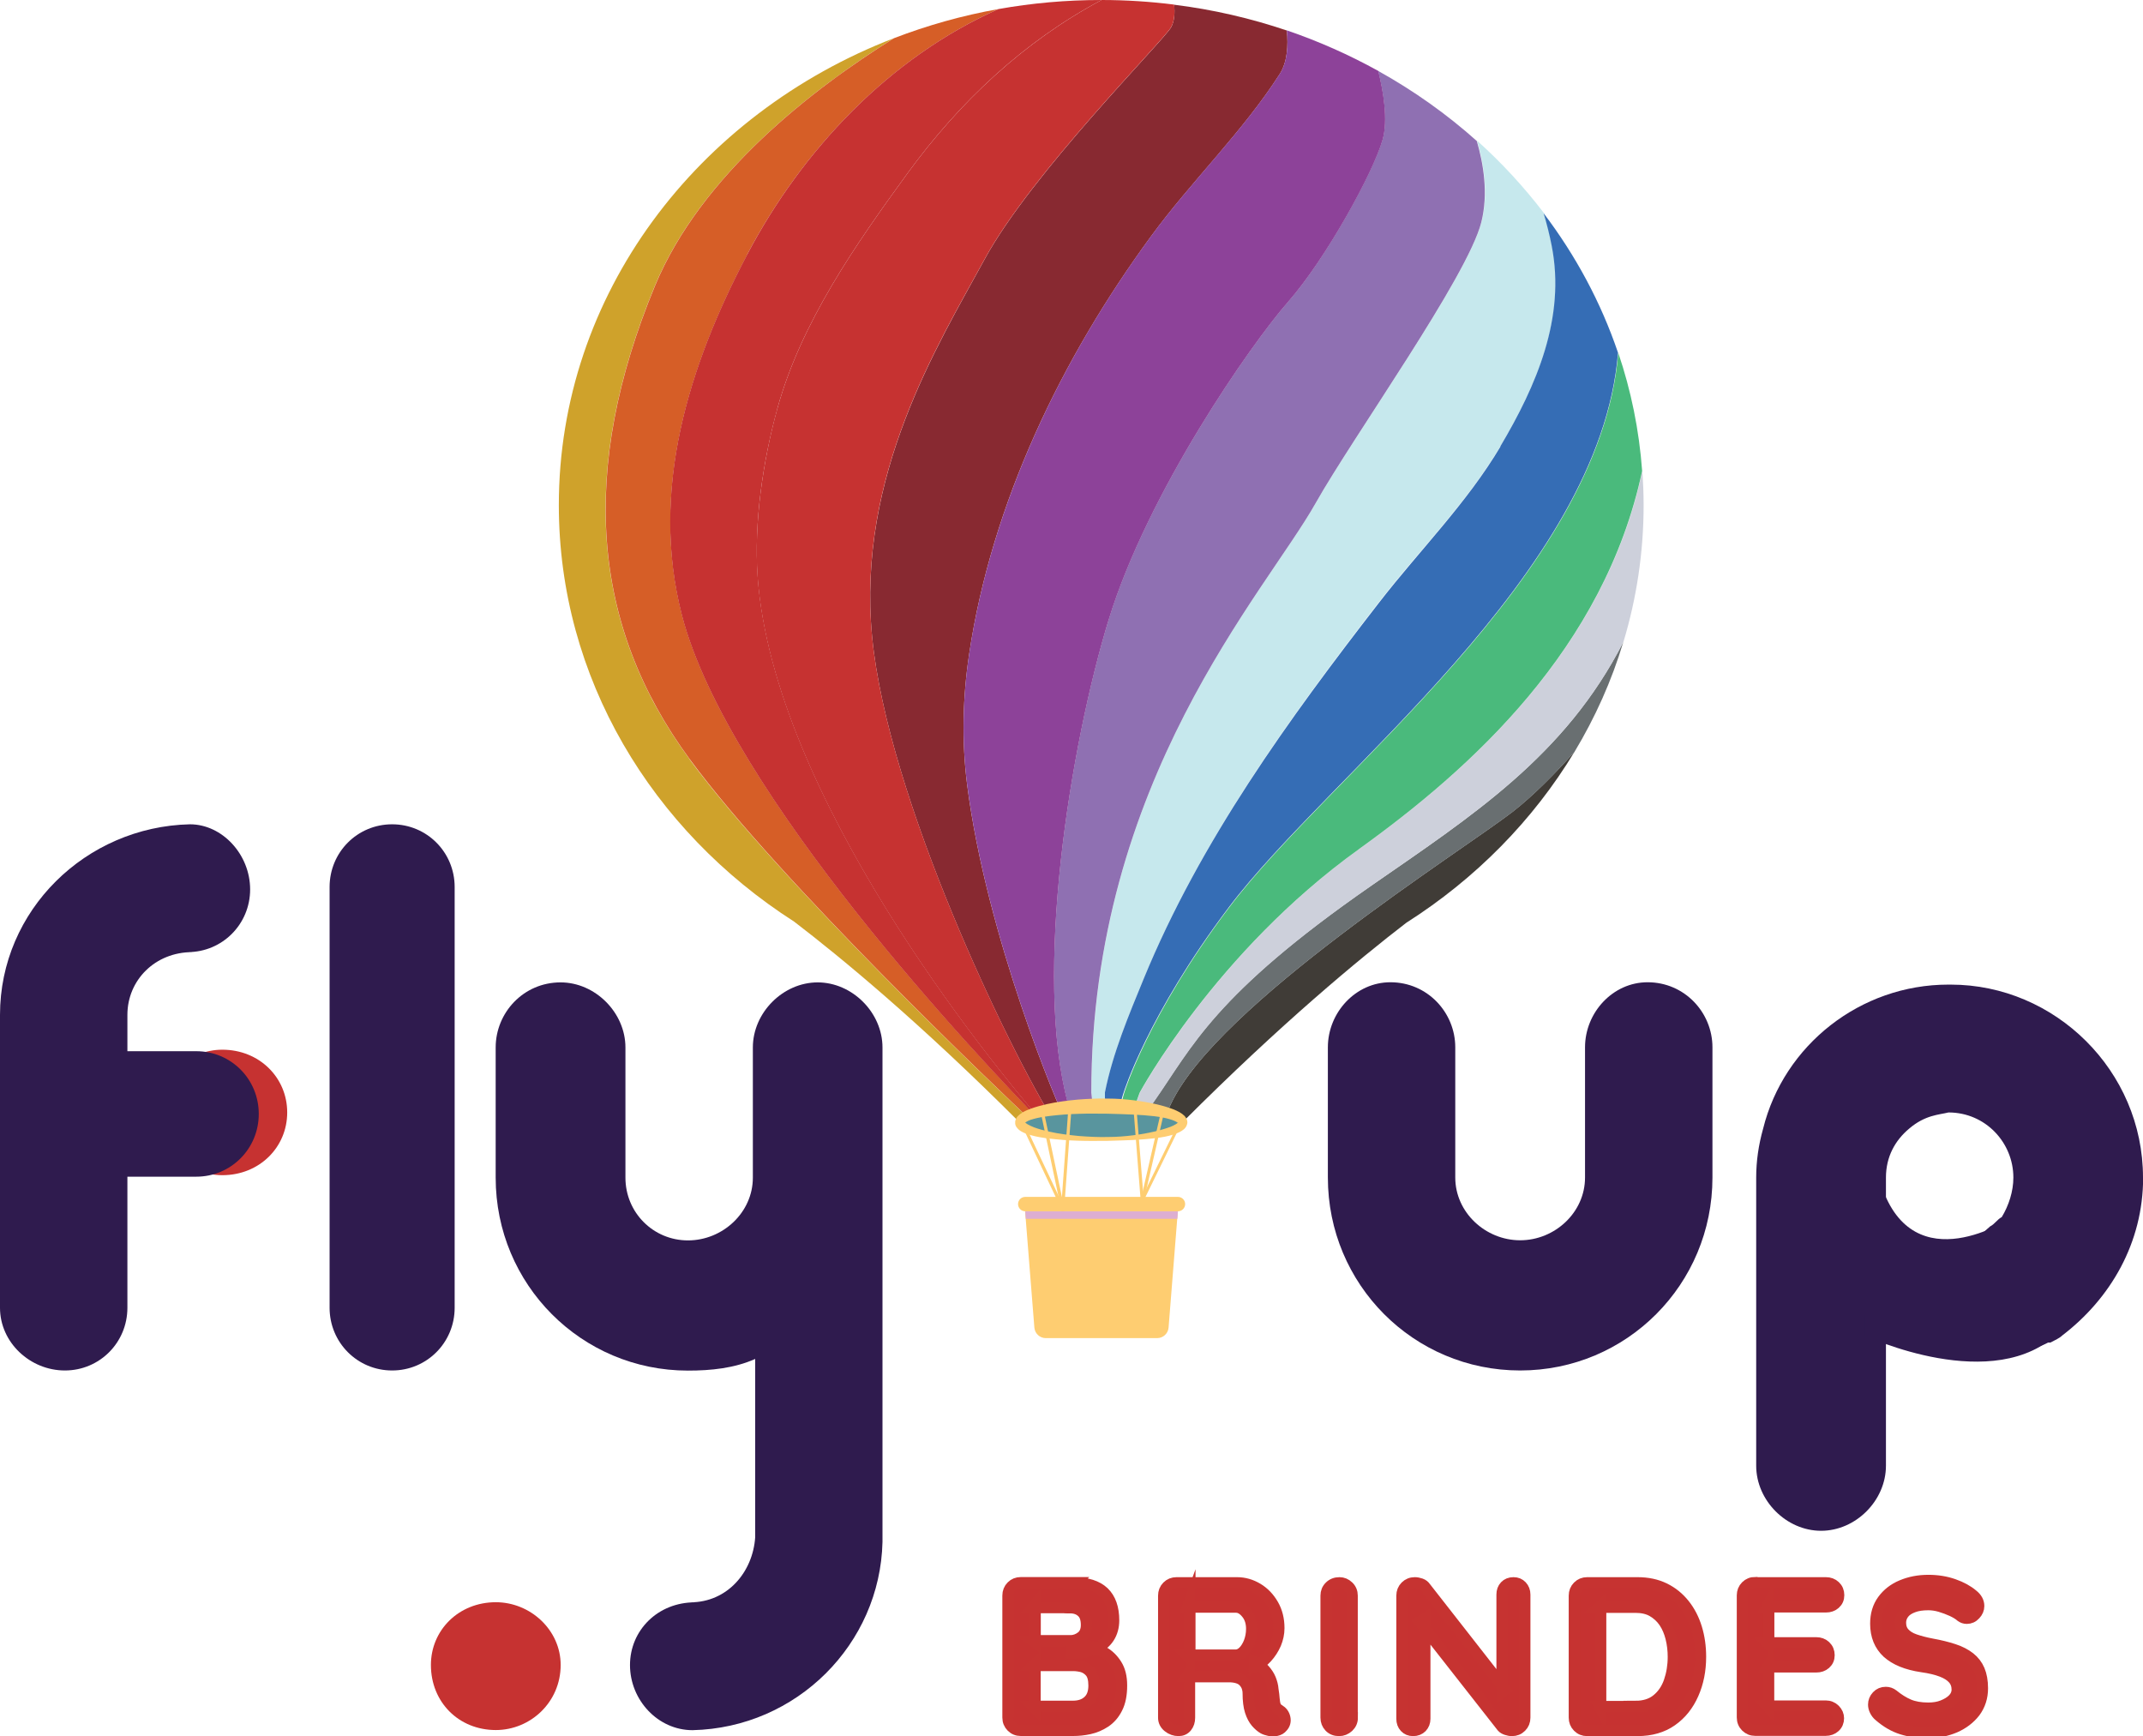 <svg width="100" height="81" viewBox="0 0 100 81" fill="none" xmlns="http://www.w3.org/2000/svg">
<g id="logo-flyup 1" clip-path="url(#clip0_6722_15)">
<g id="Group">
<g id="Camada 2">
<g id="Camada 1">
<g id="Group_2">
<g id="Group_3">
<path id="Vector" d="M100 54.943C100 49.956 95.894 45.941 91.027 45.941H90.918C86.812 45.941 83.242 48.758 82.273 52.664C82.06 53.422 81.95 54.179 81.95 54.943V68.388C81.95 70.014 83.357 71.425 84.978 71.425C86.598 71.425 88.005 70.014 88.005 68.388V54.943C88.005 53.965 88.438 53.207 89.084 52.664C89.839 52.016 90.491 52.016 90.923 51.906C92.653 51.906 93.951 53.317 93.951 54.943C93.951 55.591 93.737 56.245 93.409 56.788C93.195 56.898 93.086 57.112 92.867 57.222C92.867 57.222 92.111 57.87 92.111 57.98C91.246 58.848 91.033 60.15 91.569 61.232C92.325 62.747 94.164 63.401 95.571 62.643H95.681C95.894 62.533 96.113 62.429 96.223 62.319C98.495 60.584 100.006 57.98 100.006 54.943H100Z" fill="#2F1B4E"/>
<path id="Vector_2" d="M70.936 63.945C75.907 63.945 79.909 59.93 79.909 54.943V48.868C79.909 47.243 78.611 45.831 76.881 45.831C75.261 45.831 73.963 47.243 73.963 48.868V54.943C73.963 56.569 72.556 57.87 70.936 57.87C69.316 57.87 67.908 56.569 67.908 54.943V48.868C67.908 47.243 66.611 45.831 64.881 45.831C63.261 45.831 61.963 47.243 61.963 48.868V54.943C61.963 59.93 65.965 63.945 70.936 63.945Z" fill="#2F1B4E"/>
<path id="Vector_3" d="M93.835 56.829C93.835 56.829 89.303 59.861 87.792 55.313C87.037 53.04 87.037 61.376 87.037 61.376V62.325C87.037 62.325 93.08 65.166 96.102 62.134C98.028 60.202 93.835 56.829 93.835 56.829Z" fill="#2F1B4E"/>
</g>
<g id="Group_4">
<path id="Vector_4" d="M10.374 48.978C8.754 48.978 7.456 50.28 7.456 51.906C7.456 53.531 8.754 54.833 10.374 54.833C12.104 54.833 13.402 53.531 13.402 51.906C13.402 50.28 12.104 48.978 10.374 48.978Z" fill="#C63231"/>
<path id="Vector_5" d="M8.754 44.425C10.374 44.425 11.672 43.124 11.672 41.498C11.672 39.872 10.374 38.461 8.863 38.461C4.002 38.571 0 42.476 0 47.353V61.018C0 62.643 1.407 63.945 3.028 63.945C4.648 63.945 5.945 62.643 5.945 61.018V47.353C5.945 45.727 7.243 44.425 8.973 44.425H8.76H8.754Z" fill="#2F1B4E"/>
<path id="Vector_6" d="M18.298 63.945C16.677 63.945 15.38 62.643 15.38 61.018V41.388C15.38 39.762 16.677 38.461 18.298 38.461C19.918 38.461 21.216 39.762 21.216 41.388V61.018C21.216 62.643 19.918 63.945 18.298 63.945Z" fill="#2F1B4E"/>
<path id="Vector_7" d="M38.158 45.837C36.538 45.837 35.131 47.249 35.131 48.874V54.949C35.131 56.575 33.724 57.876 32.103 57.876C30.483 57.876 29.185 56.575 29.185 54.949V48.874C29.185 47.249 27.778 45.837 26.158 45.837C24.428 45.837 23.13 47.249 23.13 48.874V54.949C23.13 59.936 27.132 63.951 32.103 63.951C33.181 63.951 34.266 63.841 35.24 63.407V71.726C35.131 73.352 33.943 74.763 32.213 74.763H32.426C30.696 74.763 29.398 76.065 29.398 77.691C29.398 79.317 30.696 80.728 32.316 80.728C37.178 80.618 41.07 76.713 41.18 71.946V71.836V48.874C41.18 47.249 39.773 45.837 38.152 45.837H38.158Z" fill="#2F1B4E"/>
<path id="Vector_8" d="M23.136 74.758C21.406 74.758 20.108 76.059 20.108 77.685C20.108 79.421 21.406 80.722 23.136 80.722C24.756 80.722 26.163 79.421 26.163 77.685C26.163 76.059 24.756 74.758 23.136 74.758Z" fill="#C63231"/>
<path id="Vector_9" d="M1.026 51.975C1.026 50.349 2.324 49.048 3.944 49.048H9.157C10.778 49.048 12.075 50.349 12.075 51.975C12.075 53.601 10.778 54.903 9.157 54.903H3.944C2.324 54.903 1.026 53.601 1.026 51.975Z" fill="#2F1B4E"/>
</g>
<g id="Group_5">
<g id="Group_6">
<path id="Vector_10" d="M32.184 35.429C27.565 29.158 27.023 21.892 30.552 13.352C32.703 8.151 37.945 4.131 41.71 1.782C32.536 5.322 26.077 13.746 26.077 23.569C26.077 31.634 30.425 38.756 37.057 43.002C39.242 44.674 42.904 47.694 47.564 52.357H48.192C46.537 50.801 36.411 41.174 32.172 35.423L32.184 35.429Z" fill="#CFA22B"/>
<path id="Vector_11" d="M69.131 10.356C68.497 12.901 63.151 20.364 61.398 23.471C59.045 27.648 50.931 36.424 50.931 50.963L51.081 52.398H51.364H51.393H51.566V50.957C51.929 49.135 52.673 47.364 53.376 45.652C56.012 39.236 60.123 33.543 64.345 28.093C66.225 25.669 68.439 23.471 70.013 20.821C71.703 17.975 73.081 14.816 72.418 11.449C72.32 10.946 72.193 10.443 72.043 9.939C71.115 8.724 70.071 7.59 68.923 6.561C69.229 7.602 69.471 9.008 69.137 10.344L69.131 10.356Z" fill="#C6E8ED"/>
<path id="Vector_12" d="M70.578 37.882C68.226 39.699 56.813 46.867 54.639 51.507C54.489 51.825 54.351 52.108 54.224 52.368L55.187 52.357C59.795 47.746 63.434 44.738 65.625 43.054C68.854 41 71.547 38.27 73.468 35.082C72.579 36.077 71.541 37.136 70.578 37.882Z" fill="#403C37"/>
<path id="Vector_13" d="M63.97 41.336C56.635 46.421 55.614 48.868 53.855 51.379C53.636 51.697 53.422 52.004 53.249 52.386L54.224 52.374C54.351 52.114 54.489 51.831 54.639 51.512C56.813 46.873 68.22 39.705 70.578 37.888C71.541 37.147 72.579 36.083 73.468 35.088C74.436 33.48 75.209 31.761 75.751 29.951C73.035 35.279 68.687 38.067 63.964 41.342L63.97 41.336Z" fill="#696F71"/>
<path id="Vector_14" d="M34.865 11.877C37.431 7.006 41.503 2.684 46.595 0.422C44.899 0.723 43.267 1.186 41.716 1.782C37.945 4.131 32.709 8.151 30.558 13.352C27.028 21.892 27.57 29.158 32.19 35.429C36.422 41.174 46.549 50.806 48.209 52.368H48.613C45.839 49.534 33.983 37.038 31.826 28.707C30.315 22.858 32.138 17.067 34.871 11.877H34.865Z" fill="#D65E27"/>
<path id="Vector_15" d="M70.019 20.833C68.445 23.483 66.242 25.681 64.362 28.105C60.141 33.549 56.006 39.248 53.371 45.663C52.667 47.376 51.923 49.146 51.56 50.968V52.409H52.108C52.217 51.587 52.436 50.968 52.436 50.968C52.436 50.968 53.544 47.37 57.338 42.337C62.044 36.089 74.655 26.838 75.503 16.459C74.707 14.11 73.525 11.918 72.032 9.951C72.181 10.454 72.308 10.957 72.406 11.461C73.07 14.822 71.697 17.986 70.007 20.833H70.019Z" fill="#356DB5"/>
<path id="Vector_16" d="M45.13 36.615C44.87 34.584 44.922 32.513 45.228 30.494C46.283 23.459 49.536 16.72 53.711 11.027C55.608 8.435 57.978 6.167 59.714 3.46C60.077 2.893 60.118 2.117 60.048 1.423C58.37 0.856 56.611 0.445 54.789 0.22C54.824 0.579 54.812 0.984 54.645 1.279C54.282 1.915 48.123 8.094 45.949 12.091C43.775 16.089 39.975 22.175 40.696 29.713C41.422 37.252 47.085 48.973 49.19 52.334L49.224 52.386H49.807L49.749 52.334C49.386 51.697 46.035 43.702 45.13 36.615Z" fill="#882931"/>
<path id="Vector_17" d="M63.97 41.336C68.693 38.062 73.041 35.273 75.757 29.945C76.368 27.92 76.697 25.779 76.697 23.569C76.697 23.031 76.674 22.493 76.639 21.967C74.869 30.274 68.635 35.869 63.434 39.606C56.733 44.419 53.203 50.963 53.203 50.963C53.203 50.963 52.978 51.507 52.754 52.386H53.267C53.44 51.998 53.647 51.692 53.872 51.373C55.631 48.863 56.652 46.416 63.987 41.33L63.97 41.336Z" fill="#CDD0DB"/>
<path id="Vector_18" d="M63.422 39.612C68.624 35.875 74.857 30.28 76.628 21.973C76.489 20.063 76.109 18.218 75.515 16.465C74.667 26.844 62.061 36.094 57.355 42.343C53.561 47.376 52.465 50.974 52.465 50.974C52.465 50.974 52.269 51.593 52.16 52.409H52.736C52.961 51.524 53.186 50.974 53.186 50.974C53.186 50.974 56.715 44.431 63.416 39.618L63.422 39.612Z" fill="#4ABA7C"/>
<path id="Vector_19" d="M50.925 50.968C50.925 36.436 59.039 27.654 61.392 23.477C63.145 20.364 68.491 12.901 69.125 10.361C69.46 9.025 69.218 7.619 68.912 6.578C67.522 5.334 65.977 4.235 64.31 3.309C64.541 4.241 64.783 5.612 64.506 6.543C64.05 8.088 61.859 12.085 60.106 14.081C58.353 16.077 53.549 22.985 51.739 28.892C49.928 34.799 48.209 45.519 49.836 51.512C49.836 51.512 49.962 51.894 50.205 52.392L51.075 52.403L50.925 50.968Z" fill="#8F70B2"/>
<path id="Vector_20" d="M36.267 19.086C37.38 15.048 39.917 11.426 42.35 8.082C44.773 4.761 47.765 1.938 51.404 0C51.398 0 51.393 0 51.387 0C49.749 0 48.146 0.145 46.595 0.422C41.503 2.679 37.431 7.006 34.865 11.877C32.132 17.067 30.31 22.863 31.82 28.707C33.977 37.038 45.828 49.534 48.607 52.374H48.665C46.214 49.545 36.082 37.142 35.355 26.89C35.177 24.385 35.603 21.492 36.272 19.08L36.267 19.086Z" fill="#C63231"/>
<path id="Vector_21" d="M40.696 29.707C39.969 22.169 43.775 16.077 45.949 12.085C48.123 8.088 54.282 1.909 54.645 1.273C54.812 0.978 54.824 0.567 54.789 0.214C53.676 0.075 52.552 0 51.404 0C47.771 1.938 44.773 4.761 42.35 8.082C39.917 11.426 37.38 15.048 36.267 19.086C35.603 21.498 35.177 24.391 35.35 26.896C36.076 37.147 46.208 49.551 48.659 52.38H49.224L49.19 52.334C47.091 48.973 41.422 37.252 40.696 29.713V29.707Z" fill="#C63231"/>
<path id="Vector_22" d="M51.744 28.892C53.555 22.985 58.353 16.083 60.112 14.081C61.865 12.085 64.062 8.088 64.512 6.543C64.789 5.606 64.546 4.241 64.316 3.309C62.966 2.563 61.542 1.927 60.048 1.417C60.118 2.112 60.077 2.887 59.714 3.454C57.978 6.161 55.608 8.429 53.711 11.021C49.536 16.714 46.289 23.459 45.228 30.488C44.922 32.513 44.87 34.579 45.13 36.609C46.035 43.696 49.386 51.692 49.749 52.328L49.807 52.386H50.211C49.968 51.894 49.841 51.507 49.841 51.507C48.209 45.513 49.934 34.793 51.744 28.886V28.892Z" fill="#8D4299"/>
<g id="Group_7">
<path id="Vector_23" d="M51.381 53.132C53.477 53.132 55.176 52.788 55.176 52.363C55.176 51.938 53.477 51.593 51.381 51.593C49.285 51.593 47.587 51.938 47.587 52.363C47.587 52.788 49.285 53.132 51.381 53.132Z" fill="#59959E"/>
<path id="Vector_24" d="M55.406 52.392C55.406 52.392 55.406 52.392 55.395 52.45C55.372 52.548 55.32 52.617 55.256 52.681C55.124 52.797 54.945 52.878 54.72 52.947C54.276 53.086 53.642 53.15 52.892 53.19C52.517 53.207 52.108 53.219 51.675 53.231C51.243 53.231 50.793 53.242 50.32 53.225C49.847 53.213 49.363 53.173 48.867 53.115C48.619 53.08 48.365 53.04 48.117 52.97C47.99 52.935 47.863 52.895 47.731 52.831C47.662 52.797 47.598 52.762 47.529 52.698C47.494 52.664 47.46 52.629 47.425 52.577C47.408 52.554 47.396 52.519 47.385 52.49C47.379 52.473 47.373 52.455 47.373 52.438V52.409V52.398C47.373 52.38 47.373 52.415 47.373 52.357V52.334C47.373 52.334 47.373 52.328 47.379 52.299C47.385 52.259 47.408 52.201 47.419 52.183C47.448 52.126 47.483 52.091 47.517 52.056C47.587 51.987 47.65 51.946 47.714 51.906C47.84 51.831 47.967 51.778 48.094 51.732C48.348 51.64 48.596 51.576 48.844 51.518C49.34 51.408 49.83 51.35 50.309 51.304C50.781 51.269 51.248 51.246 51.681 51.258C52.119 51.258 52.535 51.292 52.915 51.339C53.676 51.437 54.305 51.587 54.743 51.755C54.962 51.842 55.141 51.935 55.268 52.062C55.331 52.126 55.377 52.212 55.395 52.276C55.412 52.345 55.406 52.386 55.406 52.386V52.415V52.392ZM54.956 52.363C54.956 52.363 54.974 52.409 54.939 52.374C54.899 52.34 54.766 52.27 54.576 52.218C54.386 52.16 54.138 52.114 53.843 52.079C53.549 52.045 53.221 52.021 52.852 52.004C52.488 51.987 52.09 51.975 51.669 51.964C51.248 51.964 50.804 51.952 50.349 51.969C49.893 51.981 49.42 52.016 48.948 52.074C48.711 52.102 48.475 52.143 48.256 52.201C48.146 52.23 48.036 52.264 47.95 52.311C47.91 52.334 47.863 52.357 47.84 52.374C47.829 52.38 47.823 52.392 47.823 52.392C47.817 52.398 47.835 52.374 47.823 52.363C47.823 52.351 47.823 52.363 47.823 52.374V52.398V52.363V52.351C47.823 52.351 47.823 52.363 47.84 52.374C47.858 52.398 47.904 52.426 47.944 52.455C48.031 52.507 48.14 52.554 48.25 52.6C48.469 52.681 48.705 52.745 48.942 52.797C49.415 52.907 49.893 52.959 50.355 53.005C50.816 53.04 51.272 53.063 51.693 53.051C52.119 53.051 52.523 53.017 52.892 52.97C53.63 52.878 54.236 52.721 54.616 52.577C54.806 52.502 54.933 52.421 54.974 52.374C54.991 52.357 54.985 52.34 54.974 52.38C54.974 52.392 54.974 52.374 54.974 52.368C54.974 52.363 54.974 52.357 54.974 52.357C54.974 52.351 54.974 52.345 54.974 52.345V52.374L54.956 52.363Z" fill="#FECD71"/>
</g>
</g>
<g id="Group_8">
<path id="Vector_25" d="M49.593 56.551L47.587 52.305L47.679 52.166L49.686 56.407L49.593 56.551Z" fill="#FECD71"/>
<path id="Vector_26" d="M49.541 56.534L48.521 51.692L48.654 51.605L49.68 56.447L49.541 56.534Z" fill="#FECD71"/>
<path id="Vector_27" d="M49.651 56.511L49.507 56.482L49.859 51.628L50.003 51.657L49.651 56.511Z" fill="#FECD71"/>
<path id="Vector_28" d="M53.29 56.181L53.198 56.054L55.095 52.183L55.181 52.311L53.29 56.181Z" fill="#FECD71"/>
<path id="Vector_29" d="M53.342 56.164L53.209 56.089L54.236 51.605L54.368 51.686L53.342 56.164Z" fill="#FECD71"/>
<path id="Vector_30" d="M53.238 56.146L52.886 51.651L53.025 51.628L53.382 56.117L53.238 56.146Z" fill="#FECD71"/>
<path id="Vector_31" d="M54.005 62.435H48.798C48.521 62.435 48.29 62.221 48.267 61.943L47.835 56.511H54.962L54.53 61.943C54.507 62.221 54.276 62.435 53.999 62.435H54.005Z" fill="#FECD71"/>
<g id="Vector_32" style="mix-blend-mode:multiply">
<path d="M47.869 56.87H54.939L54.968 56.517H47.84L47.869 56.87Z" fill="#DDAED1"/>
</g>
<path id="Vector_33" d="M54.968 56.517H47.84C47.656 56.517 47.506 56.366 47.506 56.181C47.506 55.996 47.656 55.846 47.84 55.846H54.968C55.153 55.846 55.303 55.996 55.303 56.181C55.303 56.366 55.153 56.517 54.968 56.517Z" fill="#FECD71"/>
</g>
</g>
<g id="Group_9">
<path id="Vector_34" d="M50.101 73.849C50.73 73.849 51.197 74 51.508 74.295C51.814 74.59 51.969 75.03 51.969 75.602C51.969 75.909 51.894 76.181 51.744 76.412C51.594 76.644 51.37 76.823 51.075 76.956C50.781 77.083 50.418 77.147 49.986 77.147L50.026 76.701C50.228 76.701 50.458 76.73 50.724 76.782C50.989 76.835 51.237 76.939 51.485 77.078C51.733 77.216 51.935 77.413 52.096 77.668C52.258 77.922 52.338 78.246 52.338 78.64C52.338 79.073 52.269 79.426 52.125 79.704C51.987 79.982 51.796 80.196 51.571 80.346C51.341 80.497 51.099 80.601 50.833 80.659C50.574 80.716 50.32 80.74 50.078 80.74H47.633C47.465 80.74 47.321 80.682 47.206 80.566C47.091 80.45 47.033 80.306 47.033 80.138V74.445C47.033 74.278 47.091 74.133 47.206 74.017C47.321 73.901 47.465 73.844 47.633 73.844H50.107L50.101 73.849ZM49.928 75.012H48.181L48.307 74.856V76.638L48.186 76.551H49.957C50.147 76.551 50.314 76.487 50.47 76.366C50.62 76.245 50.695 76.059 50.695 75.822C50.695 75.539 50.626 75.336 50.481 75.209C50.343 75.082 50.159 75.018 49.928 75.018V75.012ZM50.003 77.714H48.215L48.302 77.633V79.71L48.204 79.612H50.066C50.366 79.612 50.608 79.531 50.781 79.368C50.96 79.207 51.047 78.964 51.047 78.645C51.047 78.35 50.989 78.136 50.868 78.003C50.747 77.87 50.608 77.789 50.447 77.754C50.285 77.72 50.136 77.708 49.997 77.708L50.003 77.714Z" fill="#C63231" stroke="#C63331" stroke-width="0.52" stroke-miterlimit="10"/>
<path id="Vector_35" d="M55.003 80.745C54.818 80.745 54.657 80.688 54.512 80.572C54.368 80.456 54.299 80.311 54.299 80.144V74.451C54.299 74.283 54.357 74.139 54.472 74.023C54.587 73.907 54.732 73.849 54.899 73.849H57.724C58.065 73.849 58.382 73.942 58.682 74.121C58.982 74.301 59.218 74.549 59.403 74.868C59.587 75.186 59.679 75.55 59.679 75.967C59.679 76.216 59.627 76.459 59.529 76.696C59.426 76.933 59.287 77.147 59.114 77.338C58.941 77.529 58.745 77.673 58.532 77.783L58.543 77.558C58.728 77.656 58.878 77.772 58.999 77.905C59.12 78.038 59.218 78.183 59.282 78.339C59.345 78.495 59.391 78.657 59.403 78.836C59.426 78.998 59.449 79.143 59.455 79.27C59.466 79.397 59.483 79.502 59.512 79.583C59.541 79.664 59.599 79.733 59.685 79.779C59.829 79.866 59.922 79.988 59.956 80.15C59.991 80.311 59.956 80.456 59.841 80.578C59.772 80.664 59.679 80.716 59.564 80.74C59.455 80.763 59.339 80.763 59.23 80.74C59.12 80.716 59.028 80.688 58.953 80.647C58.843 80.584 58.728 80.485 58.618 80.358C58.509 80.231 58.416 80.057 58.347 79.843C58.278 79.629 58.243 79.345 58.243 79.004C58.243 78.894 58.22 78.79 58.186 78.692C58.145 78.593 58.088 78.512 58.019 78.443C57.949 78.374 57.857 78.321 57.742 78.287C57.626 78.252 57.5 78.235 57.35 78.235H55.366L55.51 78.009V80.144C55.51 80.317 55.464 80.456 55.372 80.572C55.279 80.688 55.153 80.745 54.991 80.745H55.003ZM55.383 77.222H57.673C57.788 77.222 57.903 77.17 58.019 77.06C58.128 76.95 58.22 76.806 58.295 76.615C58.365 76.43 58.405 76.221 58.405 76.001C58.405 75.712 58.33 75.469 58.174 75.278C58.019 75.087 57.857 74.989 57.678 74.989H55.412L55.527 74.677V77.465L55.389 77.228L55.383 77.222Z" fill="#C63231" stroke="#C63331" stroke-width="0.52" stroke-miterlimit="10"/>
<path id="Vector_36" d="M63.105 80.144C63.105 80.317 63.041 80.456 62.92 80.572C62.793 80.688 62.649 80.745 62.488 80.745C62.303 80.745 62.159 80.688 62.044 80.572C61.934 80.456 61.877 80.311 61.877 80.144V74.451C61.877 74.283 61.934 74.139 62.055 74.023C62.171 73.907 62.326 73.849 62.505 73.849C62.661 73.849 62.799 73.907 62.92 74.023C63.041 74.139 63.099 74.283 63.099 74.451V80.144H63.105Z" fill="#C63231" stroke="#C63331" stroke-width="0.52" stroke-miterlimit="10"/>
<path id="Vector_37" d="M70.624 73.849C70.78 73.849 70.907 73.901 71.005 74.006C71.103 74.11 71.155 74.243 71.155 74.399V80.144C71.155 80.317 71.097 80.456 70.982 80.572C70.867 80.688 70.723 80.745 70.555 80.745C70.469 80.745 70.382 80.728 70.296 80.699C70.209 80.67 70.14 80.63 70.094 80.578L66.236 75.66L66.49 75.504V80.196C66.49 80.352 66.438 80.485 66.34 80.589C66.236 80.693 66.103 80.745 65.942 80.745C65.781 80.745 65.659 80.693 65.561 80.589C65.463 80.485 65.417 80.352 65.417 80.196V74.451C65.417 74.283 65.475 74.139 65.59 74.023C65.706 73.907 65.85 73.849 66.017 73.849C66.109 73.849 66.201 73.867 66.299 73.901C66.397 73.936 66.467 73.994 66.513 74.063L70.255 78.848L70.088 78.969V74.399C70.088 74.243 70.134 74.11 70.232 74.006C70.33 73.901 70.463 73.849 70.624 73.849Z" fill="#C63231" stroke="#C63331" stroke-width="0.52" stroke-miterlimit="10"/>
<path id="Vector_38" d="M76.409 73.849C76.881 73.849 77.297 73.936 77.666 74.115C78.035 74.295 78.34 74.544 78.594 74.862C78.848 75.18 79.038 75.55 79.165 75.967C79.292 76.383 79.355 76.829 79.355 77.303C79.355 77.94 79.24 78.518 79.009 79.039C78.779 79.559 78.45 79.976 78.012 80.283C77.579 80.589 77.043 80.745 76.409 80.745H74.061C73.894 80.745 73.75 80.688 73.635 80.572C73.519 80.456 73.462 80.311 73.462 80.144V74.451C73.462 74.283 73.519 74.139 73.635 74.023C73.75 73.907 73.894 73.849 74.061 73.849H76.409ZM76.311 79.617C76.72 79.617 77.06 79.513 77.32 79.299C77.585 79.085 77.775 78.802 77.896 78.454C78.017 78.102 78.081 77.72 78.081 77.309C78.081 77.002 78.046 76.707 77.977 76.43C77.908 76.152 77.804 75.903 77.66 75.689C77.516 75.475 77.331 75.307 77.112 75.18C76.893 75.053 76.622 74.995 76.316 74.995H74.598L74.696 74.908V79.733L74.638 79.623H76.316L76.311 79.617Z" fill="#C63231" stroke="#C63331" stroke-width="0.52" stroke-miterlimit="10"/>
<path id="Vector_39" d="M81.916 73.849H85.203C85.37 73.849 85.514 73.901 85.629 74.011C85.745 74.121 85.802 74.26 85.802 74.428C85.802 74.596 85.745 74.723 85.629 74.827C85.514 74.931 85.37 74.978 85.203 74.978H82.452L82.538 74.81V76.73L82.458 76.649H84.753C84.92 76.649 85.064 76.701 85.18 76.811C85.295 76.921 85.353 77.06 85.353 77.228C85.353 77.396 85.295 77.523 85.18 77.627C85.064 77.731 84.92 77.778 84.753 77.778H82.487L82.533 77.697V79.687L82.452 79.6H85.191C85.358 79.6 85.503 79.658 85.618 79.773C85.733 79.889 85.791 80.022 85.791 80.173C85.791 80.335 85.733 80.474 85.618 80.578C85.503 80.682 85.358 80.734 85.191 80.734H81.904C81.737 80.734 81.593 80.676 81.477 80.56C81.362 80.445 81.304 80.3 81.304 80.132V74.439C81.304 74.272 81.362 74.127 81.477 74.011C81.593 73.896 81.737 73.838 81.904 73.838L81.916 73.849Z" fill="#C63231" stroke="#C63331" stroke-width="0.52" stroke-miterlimit="10"/>
<path id="Vector_40" d="M89.978 80.844C89.522 80.844 89.107 80.786 88.743 80.67C88.374 80.555 88.028 80.352 87.694 80.063C87.607 79.993 87.544 79.907 87.498 79.814C87.452 79.721 87.429 79.629 87.429 79.536C87.429 79.386 87.481 79.253 87.59 79.137C87.7 79.021 87.832 78.964 87.999 78.964C88.126 78.964 88.236 79.004 88.334 79.079C88.582 79.282 88.83 79.438 89.078 79.542C89.326 79.646 89.626 79.698 89.983 79.698C90.225 79.698 90.45 79.664 90.652 79.583C90.854 79.502 91.021 79.403 91.142 79.276C91.263 79.149 91.327 79.004 91.327 78.836C91.327 78.64 91.269 78.472 91.148 78.333C91.027 78.194 90.848 78.078 90.606 77.986C90.364 77.893 90.058 77.818 89.683 77.766C89.332 77.714 89.02 77.633 88.749 77.523C88.478 77.413 88.259 77.274 88.075 77.112C87.896 76.945 87.757 76.748 87.665 76.522C87.573 76.296 87.527 76.042 87.527 75.758C87.527 75.33 87.636 74.966 87.855 74.665C88.075 74.364 88.369 74.133 88.743 73.977C89.118 73.82 89.528 73.739 89.983 73.739C90.41 73.739 90.802 73.803 91.165 73.93C91.529 74.058 91.823 74.22 92.053 74.416C92.244 74.567 92.336 74.74 92.336 74.937C92.336 75.082 92.278 75.215 92.169 75.33C92.059 75.452 91.927 75.51 91.777 75.51C91.679 75.51 91.592 75.481 91.511 75.423C91.408 75.33 91.263 75.244 91.091 75.163C90.912 75.082 90.727 75.012 90.531 74.954C90.335 74.897 90.15 74.873 89.983 74.873C89.701 74.873 89.464 74.908 89.274 74.983C89.084 75.053 88.934 75.151 88.836 75.278C88.738 75.406 88.686 75.55 88.686 75.712C88.686 75.909 88.743 76.071 88.859 76.198C88.974 76.326 89.136 76.43 89.355 76.505C89.574 76.58 89.828 76.649 90.133 76.707C90.525 76.777 90.871 76.864 91.171 76.962C91.471 77.06 91.713 77.188 91.915 77.344C92.111 77.5 92.261 77.691 92.359 77.922C92.457 78.154 92.509 78.437 92.509 78.773C92.509 79.201 92.388 79.565 92.157 79.878C91.921 80.184 91.609 80.421 91.229 80.589C90.848 80.751 90.433 80.838 89.989 80.838L89.978 80.844Z" fill="#C63231" stroke="#C63331" stroke-width="0.52" stroke-miterlimit="10"/>
</g>
</g>
</g>
</g>
</g>
</g>
<defs>
<clipPath id="clip0_6722_15">
<rect width="100" height="81" fill="white"/>
</clipPath>
</defs>
</svg>
